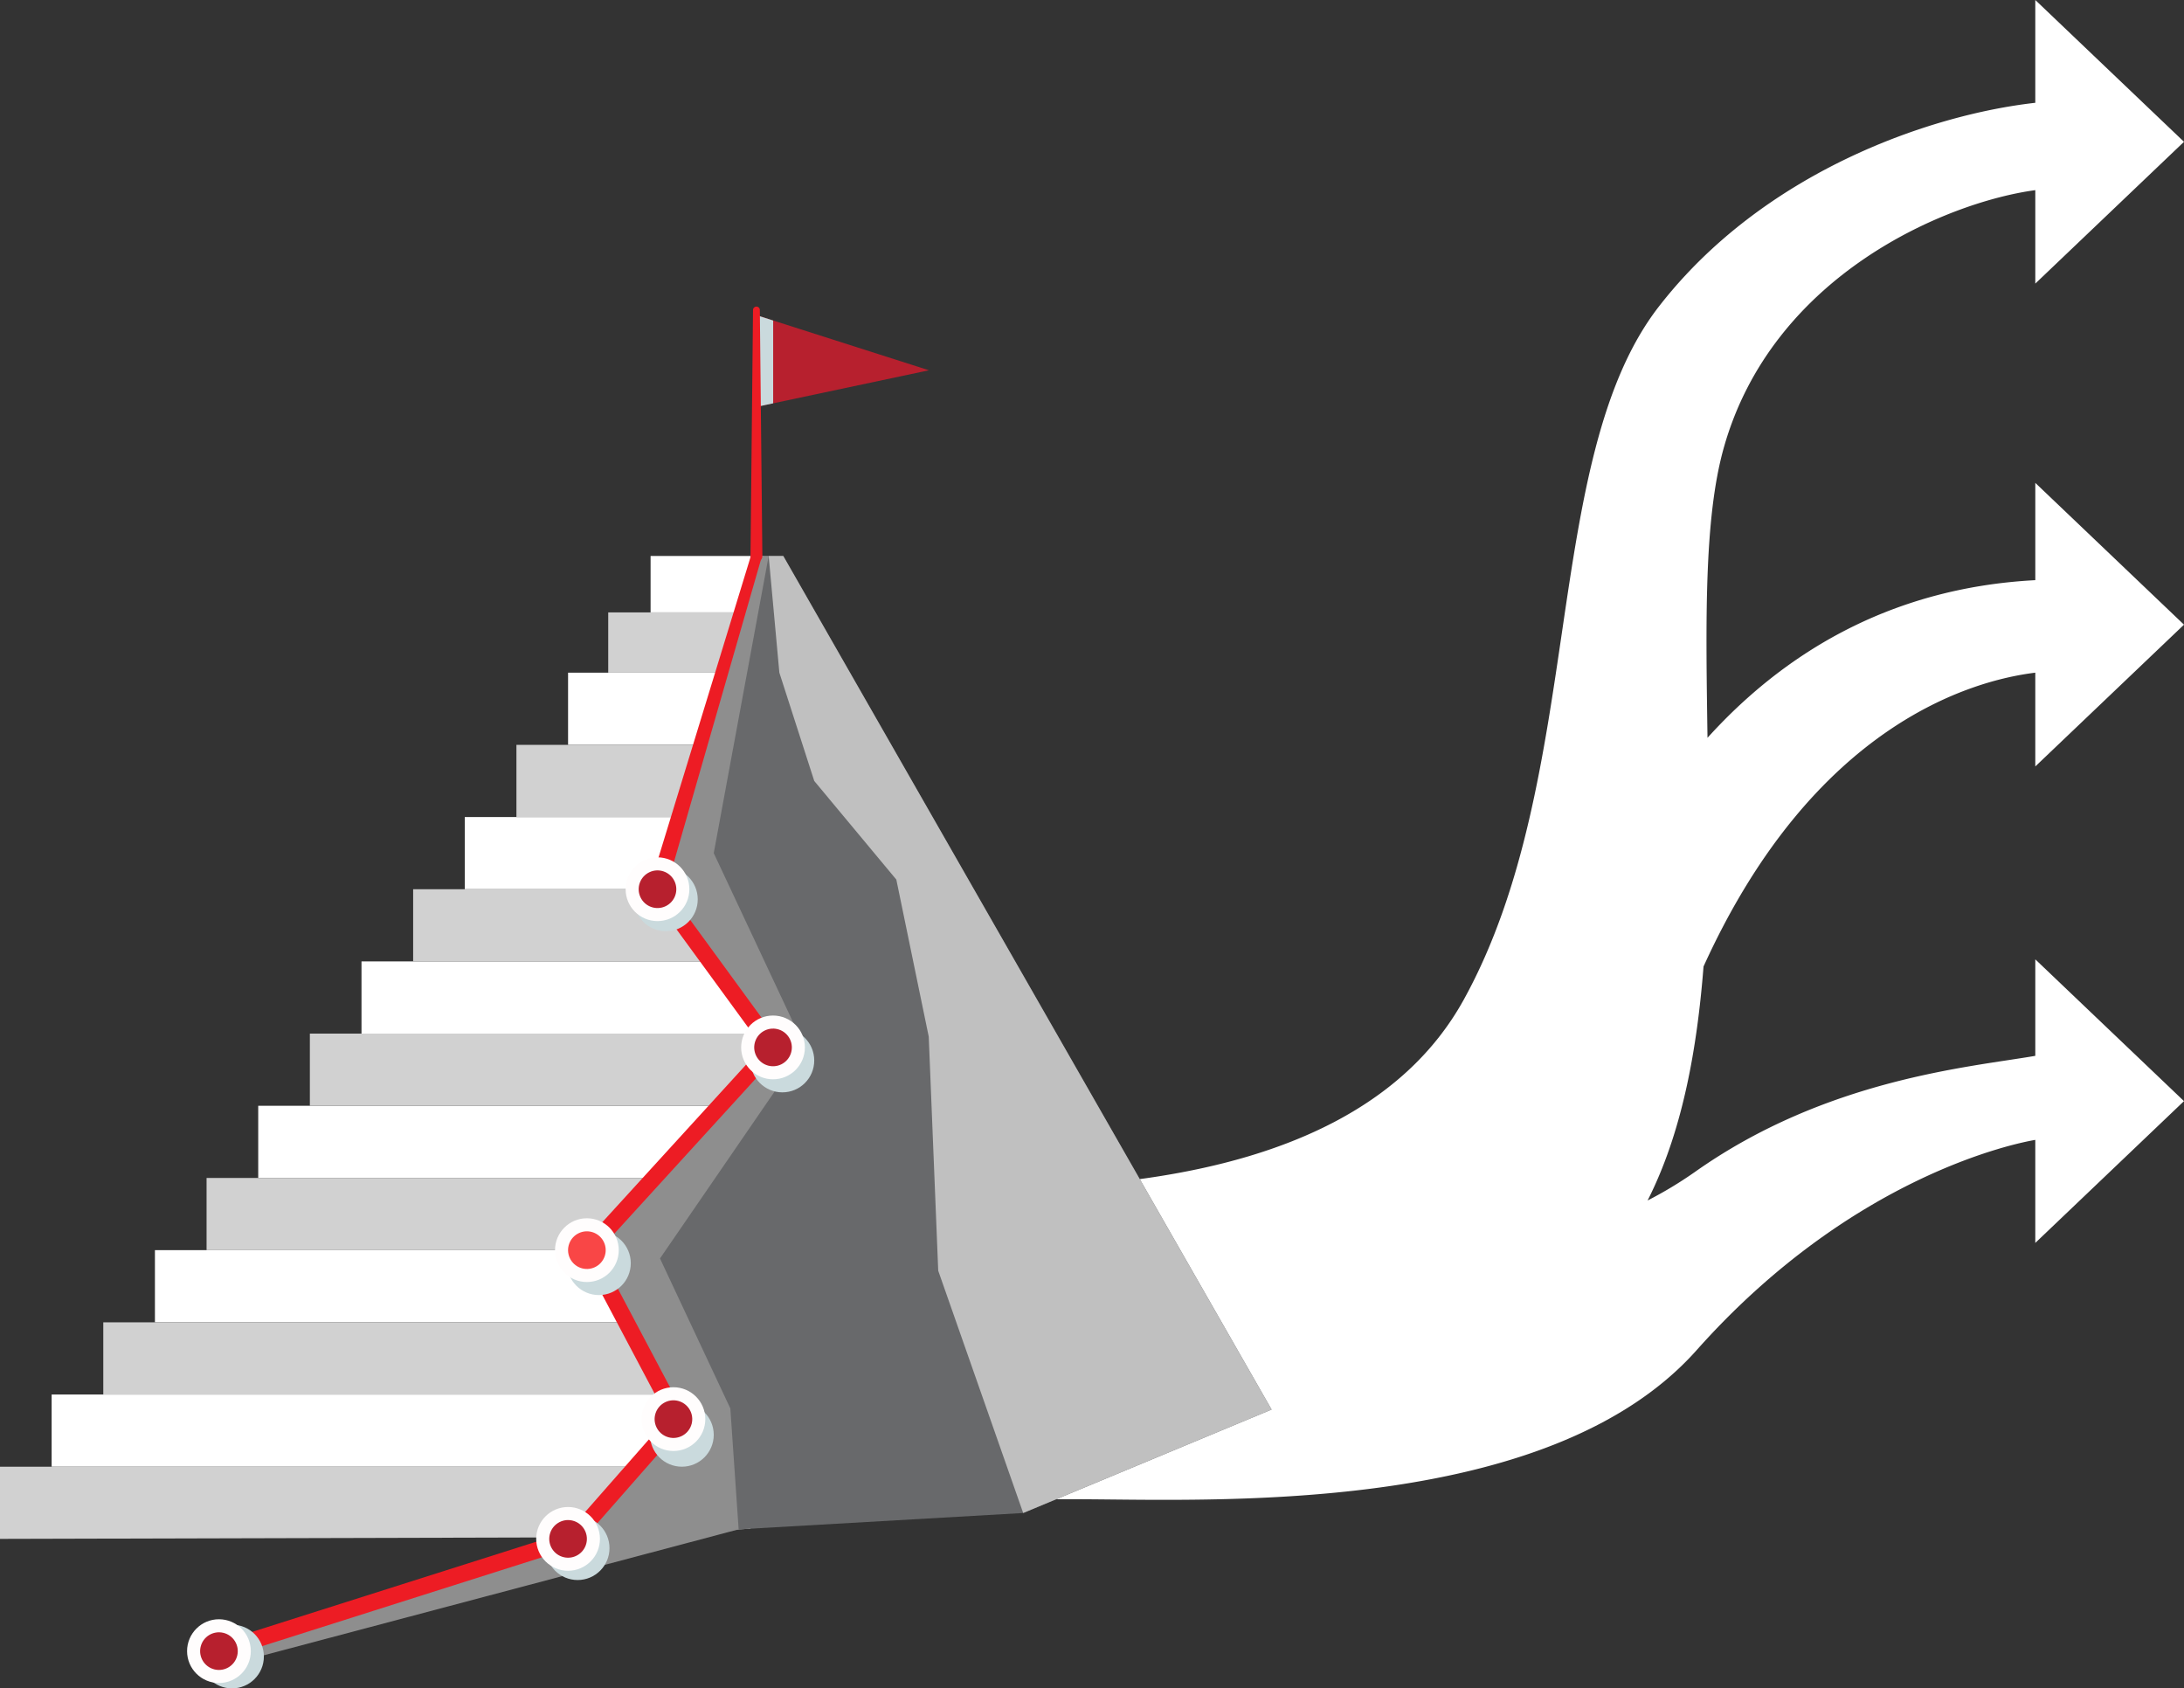 <svg xmlns="http://www.w3.org/2000/svg" width="502.5" height="388.422"><rect width="100%" height="100%" fill="#333333" stroke="none"/><g id="Group_13679" data-name="Group 13679" transform="translate(-122.5 -1109.953)"><path id="Path_23178" data-name="Path 23178" d="M669.283 535.008l-34.213-32.62v22.38c-34.425 1.81-58.693 17.769-75.421 36.267-.374-26.12-.868-50.242 3.721-66.629 11.157-39.845 51.2-56.578 71.7-59.363v21.5l34.213-32.62-34.214-32.623v23.65c-24.425 2.745-62.675 15.992-86.647 46.923-27.258 35.171-16.706 108.387-44.843 159.385s-113.426 43.084-137.166 43.084h13.728v71.863h33.753c30.774 0 108.943 4.255 143.252-34.292 35.835-40.259 73.674-47.656 77.923-48.376v23.7l34.213-32.62L635.069 612v22.2c-15.133 2.615-48.073 5.313-78.362 26.744a92.05 92.05 0 01-10.846 6.536 90 90 0 00.8-1.618c7.229-14.994 10.587-33.133 12.073-52.211 25.242-55.568 61.611-65.79 76.333-67.6v21.576z" transform="translate(-44.283 718.654)" fill="#fff"/><g id="Group_13669" data-name="Group 13669" transform="translate(38.125 1034.028)"><path id="Path_23136" data-name="Path 23136" d="M443.066 162.74l-35.839 7.6-3.852.818v-21.1l3.852 1.233z" transform="translate(-144.959 -1.631)" fill="#b7202e"/><path id="Path_23137" data-name="Path 23137" d="M407.227 151.294v19.046l-3.852.818v-21.1z" transform="translate(-144.959 -1.631)" fill="#cadadd" style="mix-blend-mode:multiply;isolation:isolate"/><g id="Group_13655" data-name="Group 13655" transform="translate(96.257 203.828)" fill="#fff"><path id="Rectangle_11683" data-name="Rectangle 11683" transform="translate(137.806)" d="M0 0h25.93v12.982H0z"/><path id="Rectangle_11684" data-name="Rectangle 11684" transform="translate(118.822 26.849)" d="M0 0h41.155v16.606H0z"/><path id="Rectangle_11685" data-name="Rectangle 11685" transform="translate(95.057 60.061)" d="M0 0h64.919v16.606H0z"/><path id="Rectangle_11686" data-name="Rectangle 11686" transform="translate(71.293 93.273)" d="M0 0h91.957v16.606H0z"/><path id="Rectangle_11687" data-name="Rectangle 11687" transform="translate(47.529 126.486)" d="M0 0h112.448v16.606H0z"/><path id="Rectangle_11688" data-name="Rectangle 11688" transform="translate(23.764 159.698)" d="M0 0h136.212v16.606H0z"/><path id="Rectangle_11689" data-name="Rectangle 11689" transform="translate(0 192.911)" d="M0 0h159.976v16.606H0z"/></g><g id="Group_13656" data-name="Group 13656" transform="translate(84.375 216.81)" fill="#d1d1d1"><path id="Rectangle_11690" data-name="Rectangle 11690" transform="translate(139.942)" d="M0 0h31.917v13.867H0z"/><path id="Rectangle_11691" data-name="Rectangle 11691" transform="translate(118.822 30.473)" d="M0 0h53.037v16.606H0z"/><path id="Rectangle_11692" data-name="Rectangle 11692" transform="translate(95.057 63.685)" d="M0 0h76.801v16.606H0z"/><path id="Rectangle_11693" data-name="Rectangle 11693" transform="translate(71.293 96.898)" d="M0 0h103.839v16.606H0z"/><path id="Rectangle_11694" data-name="Rectangle 11694" transform="translate(47.529 130.11)" d="M0 0h124.33v16.606H0z"/><path id="Rectangle_11695" data-name="Rectangle 11695" transform="translate(23.764 163.322)" d="M0 0h148.094v16.606H0z"/><path id="Path_23138" data-name="Path 23138" d="M257.052 649.88l-34.652 1.989-138.026.361v-16.606h171.86z" transform="translate(-84.375 -439.089)"/></g><path id="Path_23139" data-name="Path 23139" d="M486.677 447.973l-57.155 23.8-103.677 5.952L350 450.215l-20.6-38.916 42.555-46.636-26.581-36.4 21.807-73.452.955-3.214h6.181z" transform="translate(-109.728 -47.773)" fill="#68696b"/><path id="Path_23140" data-name="Path 23140" d="M524.256 447.972L467.1 471.77l-19.548-55.737-2.182-53.843-7.458-36.139-18.888-22.693L411 278.449l-2.458-26.849h3.358z" transform="translate(-147.307 -47.772)" fill="silver" style="mix-blend-mode:multiply;isolation:isolate"/><path id="Path_23141" data-name="Path 23141" d="M177.432 506.093l115.243-30.564-1.909-27.814-16.186-34.505 33.339-48.548-20.972-44.7 12.639-68.362h-1.83l-23.749 78.452 28.216 34.61-44.465 46.638 20.868 38.916-23.733 26.554-86.122 26.779z" transform="translate(-38.352 -47.772)" fill="#8e8e8e" style="mix-blend-mode:multiply;isolation:isolate"/><path id="Path_23142" data-name="Path 23142" d="M175.65 501.559l81.366-25.824-.857.56 24.158-27.508-.253 2.153-20.6-38.916-.629-1.188.906-.993 42.559-46.636-.131 2.413-26.581-36.4-.564-.772.275-.9 23.377-76.323 2.361.7-22.078 76.71-.288-1.67 26.581 36.4.921 1.26-1.052 1.153-42.555 46.636.277-2.18 20.6 38.916.616 1.164-.869.989-24.158 27.508-.351.4-.507.161L176.8 505.2z" transform="translate(-41.477 -47.604)" fill="#ed1c24"/><g id="Group_13657" data-name="Group 13657" transform="translate(257.052 312.56)" style="mix-blend-mode:multiply;isolation:isolate"><circle id="Ellipse_1786" data-name="Ellipse 1786" cx="7.333" cy="7.333" r="7.333" fill="#cadadd"/></g><g id="Group_13658" data-name="Group 13658" transform="translate(214.841 359.196)" style="mix-blend-mode:multiply;isolation:isolate"><circle id="Ellipse_1787" data-name="Ellipse 1787" cx="7.333" cy="7.333" r="7.333" fill="#cadadd"/></g><g id="Group_13659" data-name="Group 13659" transform="translate(233.93 398.679)" style="mix-blend-mode:multiply;isolation:isolate"><circle id="Ellipse_1788" data-name="Ellipse 1788" cx="7.333" cy="7.333" r="7.333" fill="#cadadd"/></g><g id="Group_13660" data-name="Group 13660" transform="translate(209.944 424.752)" style="mix-blend-mode:multiply;isolation:isolate"><circle id="Ellipse_1789" data-name="Ellipse 1789" cx="7.333" cy="7.333" r="7.333" fill="#cadadd"/></g><g id="Group_13661" data-name="Group 13661" transform="translate(130.421 449.681)" style="mix-blend-mode:multiply;isolation:isolate"><circle id="Ellipse_1790" data-name="Ellipse 1790" cx="7.333" cy="7.333" r="7.333" fill="#cadadd"/></g><g id="Group_13662" data-name="Group 13662" transform="translate(230.247 275.49)" style="mix-blend-mode:multiply;isolation:isolate"><circle id="Ellipse_1791" data-name="Ellipse 1791" cx="7.333" cy="7.333" r="7.333" fill="#cadadd"/></g><g id="Group_13663" data-name="Group 13663" transform="translate(212.074 356.193)"><circle id="Ellipse_1792" data-name="Ellipse 1792" cx="7.333" cy="7.333" r="7.333" fill="#fffdfd"/><circle id="Ellipse_1793" data-name="Ellipse 1793" cx="4.33" cy="4.33" r="4.33" transform="rotate(-25.114 12.572 -.908)" fill="#f94646"/></g><g id="Group_13664" data-name="Group 13664" transform="translate(231.988 395.066)"><circle id="Ellipse_1794" data-name="Ellipse 1794" cx="7.333" cy="7.333" r="7.333" fill="#fffdfd"/><circle id="Ellipse_1795" data-name="Ellipse 1795" cx="4.33" cy="4.33" r="4.33" transform="rotate(-25.41 12.498 -.825)" fill="#b7202e"/></g><g id="Group_13665" data-name="Group 13665" transform="translate(207.744 422.618)"><circle id="Ellipse_1796" data-name="Ellipse 1796" cx="7.333" cy="7.333" r="7.333" fill="#fffdfd"/><circle id="Ellipse_1797" data-name="Ellipse 1797" cx="4.33" cy="4.33" r="4.33" transform="rotate(-77.17 7.714 3.95)" fill="#b7202e"/></g><g id="Group_13666" data-name="Group 13666" transform="translate(127.418 448.442)"><circle id="Ellipse_1798" data-name="Ellipse 1798" cx="7.333" cy="7.333" r="7.333" fill="#fffdfd"/><circle id="Ellipse_1799" data-name="Ellipse 1799" cx="4.33" cy="4.33" r="4.33" transform="rotate(-76.763 7.727 3.936)" fill="#b7202e"/></g><path id="Path_23143" data-name="Path 23143" d="M403.023 147.248l.58 56.581a1.364 1.364 0 11-2.728.028v-.028l.579-56.581a.784.784 0 011.569 0z" transform="translate(-143.823)" fill="#ed1c24"/><g id="Group_13667" data-name="Group 13667" transform="translate(254.902 309.557)"><circle id="Ellipse_1800" data-name="Ellipse 1800" cx="7.333" cy="7.333" r="7.333" fill="#fffdfd"/><circle id="Ellipse_1801" data-name="Ellipse 1801" cx="4.33" cy="4.33" r="4.33" transform="rotate(-25.799 12.387 -.724)" fill="#b7202e"/></g><g id="Group_13668" data-name="Group 13668" transform="translate(228.321 273.161)"><circle id="Ellipse_1802" data-name="Ellipse 1802" cx="7.333" cy="7.333" r="7.333" fill="#fffdfd"/><circle id="Ellipse_1803" data-name="Ellipse 1803" cx="4.33" cy="4.33" r="4.33" transform="rotate(-25.371 12.502 -.838)" fill="#b7202e"/></g></g></g></svg>